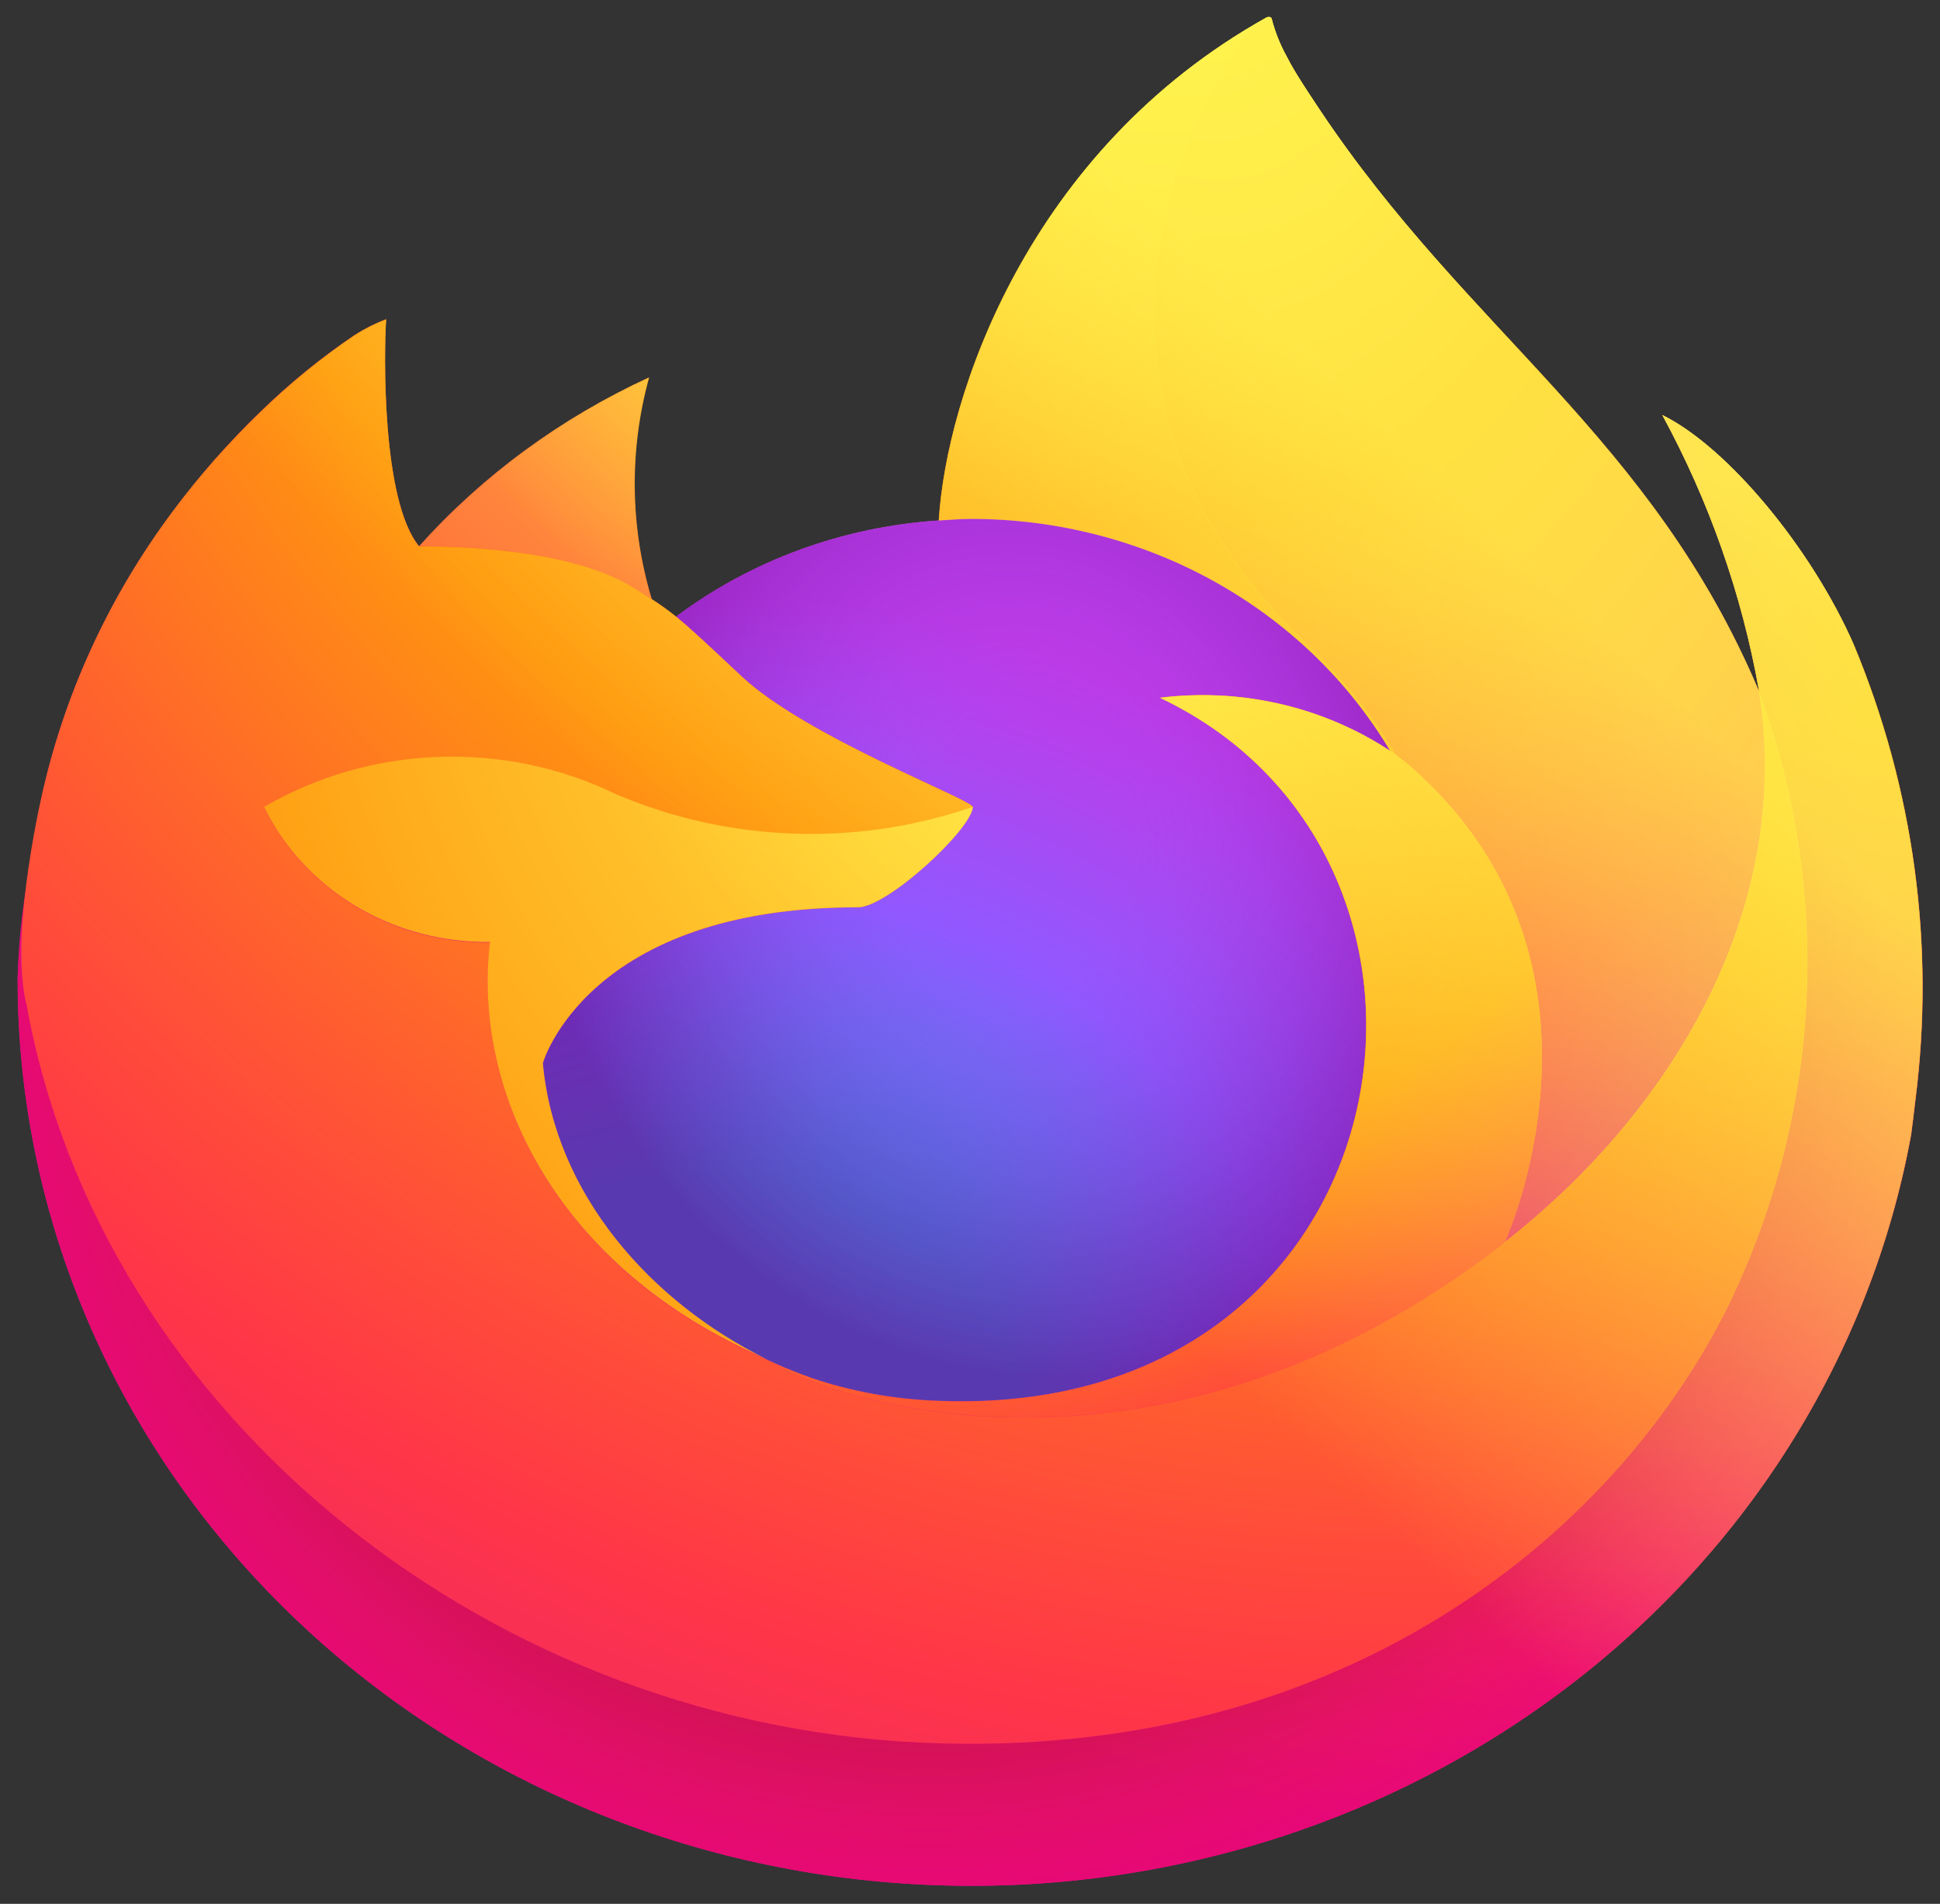 <?xml version="1.0" encoding="UTF-8"?> <svg xmlns="http://www.w3.org/2000/svg" width="53" height="52" viewBox="0 0 53 52" fill="none"><rect x="0" y="0" width="53" height="52" fill="#333333" stroke="none"/> <g clip-path="url(#clip0_140_73)"> <path d="M50.64 17.6C49.508 15.012 47.212 12.219 45.414 11.336C46.696 13.694 47.586 16.228 48.052 18.845L48.057 18.887C45.111 11.914 40.118 9.098 36.037 2.974C35.831 2.665 35.624 2.354 35.423 2.027C35.309 1.84 35.216 1.671 35.136 1.516C34.967 1.205 34.837 0.876 34.748 0.536C34.748 0.52 34.742 0.505 34.731 0.493C34.72 0.481 34.705 0.474 34.689 0.472C34.673 0.468 34.656 0.468 34.64 0.472C34.636 0.472 34.631 0.478 34.627 0.479C34.623 0.48 34.614 0.486 34.608 0.489L34.618 0.472C28.074 4.112 25.852 10.848 25.65 14.22C23.036 14.39 20.536 15.305 18.478 16.845C18.263 16.672 18.038 16.51 17.805 16.36C17.212 14.387 17.186 12.298 17.732 10.312C15.329 11.418 13.193 12.985 11.461 14.915H11.449C10.416 13.672 10.489 9.573 10.548 8.717C10.242 8.833 9.951 8.98 9.678 9.155C8.766 9.773 7.914 10.467 7.131 11.227C6.239 12.086 5.425 13.015 4.696 14.003V14.007V14.002C3.021 16.257 1.833 18.805 1.2 21.499L1.165 21.662C1.116 21.88 0.939 22.971 0.909 23.207C0.909 23.226 0.905 23.243 0.903 23.262C0.675 24.388 0.534 25.528 0.48 26.673V26.801C0.492 32.994 2.947 38.958 7.362 43.515C11.776 48.072 17.829 50.892 24.325 51.417C30.821 51.943 37.289 50.136 42.451 46.354C47.614 42.571 51.096 37.088 52.209 30.986C52.253 30.667 52.289 30.351 52.328 30.028C52.864 25.815 52.283 21.541 50.638 17.596L50.64 17.6ZM20.611 36.973C20.733 37.028 20.847 37.088 20.972 37.141L20.99 37.152C20.864 37.095 20.738 37.035 20.611 36.973ZM48.058 18.893V18.87L48.062 18.896L48.058 18.893Z" fill="url(#paint0_linear_140_73)"></path> <path d="M50.64 17.6C49.508 15.012 47.212 12.219 45.414 11.336C46.696 13.694 47.586 16.228 48.052 18.845V18.869L48.057 18.895C50.066 24.354 49.775 30.339 47.246 35.599C44.26 41.684 37.035 47.922 25.721 47.616C13.5 47.287 2.73 38.67 0.72 27.387C0.354 25.608 0.72 24.705 0.904 23.259C0.653 24.383 0.513 25.526 0.486 26.674V26.802C0.497 32.995 2.952 38.958 7.367 43.516C11.781 48.073 17.834 50.892 24.331 51.418C30.827 51.944 37.294 50.137 42.457 46.354C47.619 42.572 51.101 37.088 52.215 30.987C52.258 30.667 52.294 30.351 52.333 30.029C52.87 25.816 52.289 21.542 50.643 17.597L50.64 17.6Z" fill="url(#paint1_radial_140_73)"></path> <path d="M50.64 17.6C49.508 15.012 47.212 12.219 45.414 11.336C46.696 13.694 47.586 16.228 48.052 18.845V18.869L48.057 18.895C50.066 24.354 49.775 30.339 47.246 35.599C44.26 41.684 37.035 47.922 25.721 47.616C13.5 47.287 2.73 38.67 0.72 27.387C0.354 25.608 0.72 24.705 0.904 23.259C0.653 24.383 0.513 25.526 0.486 26.674V26.802C0.497 32.995 2.952 38.958 7.367 43.516C11.781 48.073 17.834 50.892 24.331 51.418C30.827 51.944 37.294 50.137 42.457 46.354C47.619 42.572 51.101 37.088 52.215 30.987C52.258 30.667 52.294 30.351 52.333 30.029C52.87 25.816 52.289 21.542 50.643 17.597L50.64 17.6Z" fill="url(#paint2_radial_140_73)"></path> <path d="M37.975 20.505C38.032 20.543 38.084 20.581 38.137 20.618C37.483 19.516 36.668 18.507 35.717 17.62C27.617 9.926 33.595 0.942 34.603 0.482L34.613 0.468C28.069 4.108 25.847 10.844 25.645 14.216C25.949 14.196 26.25 14.172 26.561 14.172C28.882 14.176 31.162 14.764 33.167 15.876C35.172 16.988 36.831 18.585 37.975 20.504V20.505Z" fill="url(#paint3_radial_140_73)"></path> <path d="M26.574 22.044C26.531 22.66 24.241 24.783 23.441 24.783C16.033 24.783 14.829 29.04 14.829 29.04C15.157 32.624 17.787 35.578 20.966 37.136C21.111 37.208 21.259 37.272 21.406 37.336C21.661 37.443 21.916 37.542 22.171 37.633C23.262 38 24.405 38.209 25.561 38.254C38.549 38.833 41.063 23.504 31.691 19.054C33.902 18.78 36.141 19.297 37.973 20.503C36.829 18.584 35.17 16.987 33.165 15.875C31.16 14.763 28.881 14.175 26.559 14.17C26.249 14.17 25.947 14.195 25.643 14.214C23.029 14.385 20.529 15.299 18.47 16.839C18.867 17.159 19.316 17.585 20.26 18.47C22.028 20.124 26.563 21.838 26.573 22.039L26.574 22.044Z" fill="url(#paint4_radial_140_73)"></path> <path d="M26.574 22.044C26.531 22.66 24.241 24.783 23.441 24.783C16.033 24.783 14.829 29.04 14.829 29.04C15.157 32.624 17.787 35.578 20.966 37.136C21.111 37.208 21.259 37.272 21.406 37.336C21.661 37.443 21.916 37.542 22.171 37.633C23.262 38 24.405 38.209 25.561 38.254C38.549 38.833 41.063 23.504 31.691 19.054C33.902 18.78 36.141 19.297 37.973 20.503C36.829 18.584 35.17 16.987 33.165 15.875C31.16 14.763 28.881 14.175 26.559 14.17C26.249 14.17 25.947 14.195 25.643 14.214C23.029 14.385 20.529 15.299 18.47 16.839C18.867 17.159 19.316 17.585 20.26 18.47C22.028 20.124 26.563 21.838 26.573 22.039L26.574 22.044Z" fill="url(#paint5_radial_140_73)"></path> <path d="M17.257 16.023C17.468 16.15 17.642 16.262 17.795 16.362C17.201 14.388 17.176 12.299 17.721 10.313C15.318 11.419 13.182 12.986 11.45 14.917C11.577 14.914 15.356 14.849 17.257 16.023Z" fill="url(#paint6_radial_140_73)"></path> <path d="M0.716 27.389C2.726 38.671 13.495 47.291 25.716 47.617C37.03 47.921 44.257 41.683 47.242 35.6C49.77 30.34 50.061 24.355 48.052 18.896V18.872C48.052 18.854 48.048 18.843 48.052 18.849L48.057 18.89C48.981 24.622 45.912 30.173 41.113 33.934L41.098 33.966C31.747 41.2 22.799 38.33 20.991 37.159C20.865 37.101 20.738 37.041 20.612 36.979C15.161 34.504 12.908 29.789 13.392 25.741C12.098 25.759 10.826 25.421 9.731 24.766C8.635 24.111 7.763 23.169 7.22 22.054C8.651 21.221 10.283 20.75 11.96 20.686C13.637 20.622 15.303 20.967 16.8 21.688C19.885 23.018 23.395 23.15 26.581 22.054C26.571 21.852 22.037 20.138 20.268 18.484C19.324 17.6 18.876 17.174 18.478 16.854C18.264 16.681 18.039 16.52 17.806 16.37C17.651 16.27 17.477 16.161 17.268 16.031C15.368 14.857 11.588 14.922 11.463 14.925H11.451C10.419 13.682 10.491 9.582 10.55 8.726C10.245 8.843 9.953 8.99 9.681 9.165C8.769 9.783 7.917 10.476 7.134 11.237C6.239 12.094 5.421 13.02 4.689 14.006C3.014 16.261 1.826 18.808 1.193 21.502C1.18 21.552 0.254 25.396 0.711 27.39L0.716 27.389Z" fill="url(#paint7_radial_140_73)"></path> <path d="M35.717 17.619C36.668 18.506 37.482 19.517 38.137 20.62C38.28 20.723 38.413 20.825 38.527 20.924C44.434 26.096 41.339 33.407 41.109 33.925C45.907 30.169 48.974 24.615 48.053 18.881C45.106 11.902 40.107 9.086 36.033 2.962C35.827 2.653 35.62 2.342 35.419 2.015C35.304 1.828 35.212 1.659 35.132 1.504C34.963 1.193 34.833 0.864 34.744 0.524C34.744 0.508 34.738 0.493 34.727 0.481C34.716 0.469 34.701 0.462 34.685 0.46C34.669 0.456 34.652 0.456 34.636 0.46C34.632 0.46 34.627 0.466 34.623 0.467C34.619 0.468 34.61 0.474 34.604 0.476C33.596 0.93 27.619 9.92 35.72 17.608L35.717 17.619Z" fill="url(#paint8_radial_140_73)"></path> <path d="M38.526 20.927C38.413 20.828 38.279 20.726 38.136 20.623C38.083 20.585 38.03 20.547 37.974 20.51C36.141 19.304 33.903 18.788 31.692 19.061C41.063 23.511 38.549 38.836 25.562 38.261C24.405 38.216 23.262 38.007 22.172 37.64C21.916 37.549 21.661 37.45 21.406 37.343C21.259 37.279 21.112 37.215 20.967 37.143L20.985 37.154C22.796 38.328 31.741 41.197 41.092 33.962L41.107 33.93C41.34 33.412 44.435 26.101 38.525 20.929L38.526 20.927Z" fill="url(#paint9_radial_140_73)"></path> <path d="M14.83 29.036C14.83 29.036 16.033 24.779 23.441 24.779C24.242 24.779 26.534 22.656 26.575 22.04C23.389 23.136 19.879 23.005 16.794 21.675C15.297 20.954 13.631 20.609 11.954 20.673C10.277 20.737 8.645 21.207 7.214 22.04C7.757 23.156 8.629 24.098 9.725 24.753C10.82 25.407 12.092 25.746 13.386 25.728C12.903 29.774 15.155 34.488 20.606 36.966C20.728 37.021 20.842 37.081 20.967 37.134C17.785 35.573 15.158 32.621 14.83 29.038V29.036Z" fill="url(#paint10_radial_140_73)"></path> <path d="M50.641 17.6C49.508 15.012 47.212 12.219 45.414 11.336C46.696 13.694 47.586 16.228 48.052 18.845L48.057 18.887C45.111 11.914 40.118 9.098 36.037 2.974C35.831 2.665 35.625 2.354 35.424 2.027C35.309 1.84 35.217 1.671 35.137 1.516C34.967 1.205 34.837 0.876 34.748 0.536C34.748 0.52 34.742 0.505 34.731 0.493C34.72 0.481 34.705 0.474 34.689 0.472C34.673 0.468 34.656 0.468 34.64 0.472C34.636 0.472 34.631 0.478 34.627 0.479C34.623 0.48 34.614 0.486 34.608 0.489L34.618 0.472C28.074 4.112 25.852 10.848 25.651 14.22C25.954 14.2 26.256 14.175 26.566 14.175C28.888 14.18 31.167 14.768 33.172 15.88C35.177 16.992 36.836 18.589 37.981 20.508C36.148 19.302 33.909 18.786 31.699 19.059C41.07 23.509 38.556 38.834 25.569 38.26C24.412 38.214 23.269 38.005 22.178 37.638C21.923 37.547 21.668 37.448 21.413 37.341C21.266 37.277 21.119 37.213 20.974 37.141L20.992 37.152C20.866 37.095 20.739 37.035 20.613 36.973C20.734 37.028 20.849 37.088 20.974 37.141C17.792 35.58 15.165 32.627 14.837 29.045C14.837 29.045 16.039 24.788 23.448 24.788C24.249 24.788 26.541 22.665 26.582 22.049C26.572 21.848 22.037 20.134 20.269 18.48C19.325 17.595 18.876 17.169 18.479 16.85C18.264 16.677 18.04 16.515 17.807 16.366C17.213 14.392 17.188 12.303 17.733 10.317C15.33 11.423 13.195 12.99 11.462 14.921H11.45C10.418 13.677 10.49 9.578 10.549 8.722C10.244 8.838 9.952 8.985 9.679 9.16C8.768 9.778 7.916 10.472 7.133 11.232C6.241 12.091 5.426 13.02 4.697 14.008C3.022 16.263 1.834 18.81 1.202 21.504L1.167 21.667C1.118 21.885 0.898 22.991 0.866 23.229C0.665 24.37 0.537 25.522 0.482 26.678V26.806C0.493 32.999 2.949 38.963 7.363 43.52C11.777 48.077 17.83 50.897 24.327 51.423C30.823 51.948 37.291 50.141 42.453 46.359C47.615 42.576 51.097 37.093 52.211 30.991C52.255 30.672 52.29 30.356 52.329 30.033C52.866 25.82 52.285 21.547 50.639 17.601L50.641 17.6Z" fill="url(#paint11_linear_140_73)"></path> </g> <defs> <linearGradient id="paint0_linear_140_73" x1="47.192" y1="8.377" x2="6.086" y2="50.132" gradientUnits="userSpaceOnUse"> <stop offset="0.048" stop-color="#FFF44F"></stop> <stop offset="0.111" stop-color="#FFE847"></stop> <stop offset="0.225" stop-color="#FFC830"></stop> <stop offset="0.368" stop-color="#FF980E"></stop> <stop offset="0.401" stop-color="#FF8B16"></stop> <stop offset="0.462" stop-color="#FF672A"></stop> <stop offset="0.534" stop-color="#FF3647"></stop> <stop offset="0.705" stop-color="#E31587"></stop> </linearGradient> <radialGradient id="paint1_radial_140_73" cx="0" cy="0" r="1" gradientUnits="userSpaceOnUse" gradientTransform="translate(45.518 6.215) scale(54.317 51.593)"> <stop offset="0.129" stop-color="#FFBD4F"></stop> <stop offset="0.186" stop-color="#FFAC31"></stop> <stop offset="0.247" stop-color="#FF9D17"></stop> <stop offset="0.283" stop-color="#FF980E"></stop> <stop offset="0.403" stop-color="#FF563B"></stop> <stop offset="0.467" stop-color="#FF3750"></stop> <stop offset="0.71" stop-color="#F5156C"></stop> <stop offset="0.782" stop-color="#EB0878"></stop> <stop offset="0.86" stop-color="#E50080"></stop> </radialGradient> <radialGradient id="paint2_radial_140_73" cx="0" cy="0" r="1" gradientUnits="userSpaceOnUse" gradientTransform="translate(25.351 27.286) scale(54.317 51.593)"> <stop offset="0.3" stop-color="#960E18"></stop> <stop offset="0.351" stop-color="#B11927" stop-opacity="0.74"></stop> <stop offset="0.435" stop-color="#DB293D" stop-opacity="0.343"></stop> <stop offset="0.497" stop-color="#F5334B" stop-opacity="0.094"></stop> <stop offset="0.53" stop-color="#FF3750" stop-opacity="0"></stop> </radialGradient> <radialGradient id="paint3_radial_140_73" cx="0" cy="0" r="1" gradientUnits="userSpaceOnUse" gradientTransform="translate(32.073 -5.279) scale(39.346 37.373)"> <stop offset="0.132" stop-color="#FFF44F"></stop> <stop offset="0.252" stop-color="#FFDC3E"></stop> <stop offset="0.506" stop-color="#FF9D12"></stop> <stop offset="0.526" stop-color="#FF980E"></stop> </radialGradient> <radialGradient id="paint4_radial_140_73" cx="0" cy="0" r="1" gradientUnits="userSpaceOnUse" gradientTransform="translate(19.3 40.695) scale(25.861 24.564)"> <stop offset="0.353" stop-color="#3A8EE6"></stop> <stop offset="0.472" stop-color="#5C79F0"></stop> <stop offset="0.669" stop-color="#9059FF"></stop> <stop offset="1" stop-color="#C139E6"></stop> </radialGradient> <radialGradient id="paint5_radial_140_73" cx="0" cy="0" r="1" gradientUnits="userSpaceOnUse" gradientTransform="translate(27.978 22.858) rotate(-12.933) scale(13.677 15.292)"> <stop offset="0.206" stop-color="#9059FF" stop-opacity="0"></stop> <stop offset="0.278" stop-color="#8C4FF3" stop-opacity="0.064"></stop> <stop offset="0.747" stop-color="#7716A8" stop-opacity="0.45"></stop> <stop offset="0.975" stop-color="#6E008B" stop-opacity="0.6"></stop> </radialGradient> <radialGradient id="paint6_radial_140_73" cx="0" cy="0" r="1" gradientUnits="userSpaceOnUse" gradientTransform="translate(24.678 4.299) scale(18.608 17.674)"> <stop stop-color="#FFE226"></stop> <stop offset="0.121" stop-color="#FFDB27"></stop> <stop offset="0.295" stop-color="#FFC82A"></stop> <stop offset="0.502" stop-color="#FFA930"></stop> <stop offset="0.732" stop-color="#FF7E37"></stop> <stop offset="0.792" stop-color="#FF7139"></stop> </radialGradient> <radialGradient id="paint7_radial_140_73" cx="0" cy="0" r="1" gradientUnits="userSpaceOnUse" gradientTransform="translate(39.468 -7.194) scale(79.392 75.41)"> <stop offset="0.113" stop-color="#FFF44F"></stop> <stop offset="0.456" stop-color="#FF980E"></stop> <stop offset="0.622" stop-color="#FF5634"></stop> <stop offset="0.716" stop-color="#FF3647"></stop> <stop offset="0.904" stop-color="#E31587"></stop> </radialGradient> <radialGradient id="paint8_radial_140_73" cx="0" cy="0" r="1" gradientUnits="userSpaceOnUse" gradientTransform="translate(32.869 -3.013) rotate(83.66) scale(55.295 38.16)"> <stop stop-color="#FFF44F"></stop> <stop offset="0.06" stop-color="#FFE847"></stop> <stop offset="0.168" stop-color="#FFC830"></stop> <stop offset="0.304" stop-color="#FF980E"></stop> <stop offset="0.356" stop-color="#FF8B16"></stop> <stop offset="0.455" stop-color="#FF672A"></stop> <stop offset="0.57" stop-color="#FF3647"></stop> <stop offset="0.737" stop-color="#E31587"></stop> </radialGradient> <radialGradient id="paint9_radial_140_73" cx="0" cy="0" r="1" gradientUnits="userSpaceOnUse" gradientTransform="translate(24.678 10.685) scale(49.558 47.072)"> <stop offset="0.137" stop-color="#FFF44F"></stop> <stop offset="0.48" stop-color="#FF980E"></stop> <stop offset="0.592" stop-color="#FF5634"></stop> <stop offset="0.655" stop-color="#FF3647"></stop> <stop offset="0.904" stop-color="#E31587"></stop> </radialGradient> <radialGradient id="paint10_radial_140_73" cx="0" cy="0" r="1" gradientUnits="userSpaceOnUse" gradientTransform="translate(37.451 13.239) scale(54.243 51.523)"> <stop offset="0.094" stop-color="#FFF44F"></stop> <stop offset="0.231" stop-color="#FFE141"></stop> <stop offset="0.509" stop-color="#FFAF1E"></stop> <stop offset="0.626" stop-color="#FF980E"></stop> </radialGradient> <linearGradient id="paint11_linear_140_73" x1="46.668" y1="8.166" x2="11.761" y2="44.922" gradientUnits="userSpaceOnUse"> <stop offset="0.167" stop-color="#FFF44F" stop-opacity="0.8"></stop> <stop offset="0.266" stop-color="#FFF44F" stop-opacity="0.634"></stop> <stop offset="0.489" stop-color="#FFF44F" stop-opacity="0.217"></stop> <stop offset="0.6" stop-color="#FFF44F" stop-opacity="0"></stop> </linearGradient> <clipPath id="clip0_140_73"> <rect width="53" height="52" fill="white"></rect> </clipPath> </defs> </svg> 
